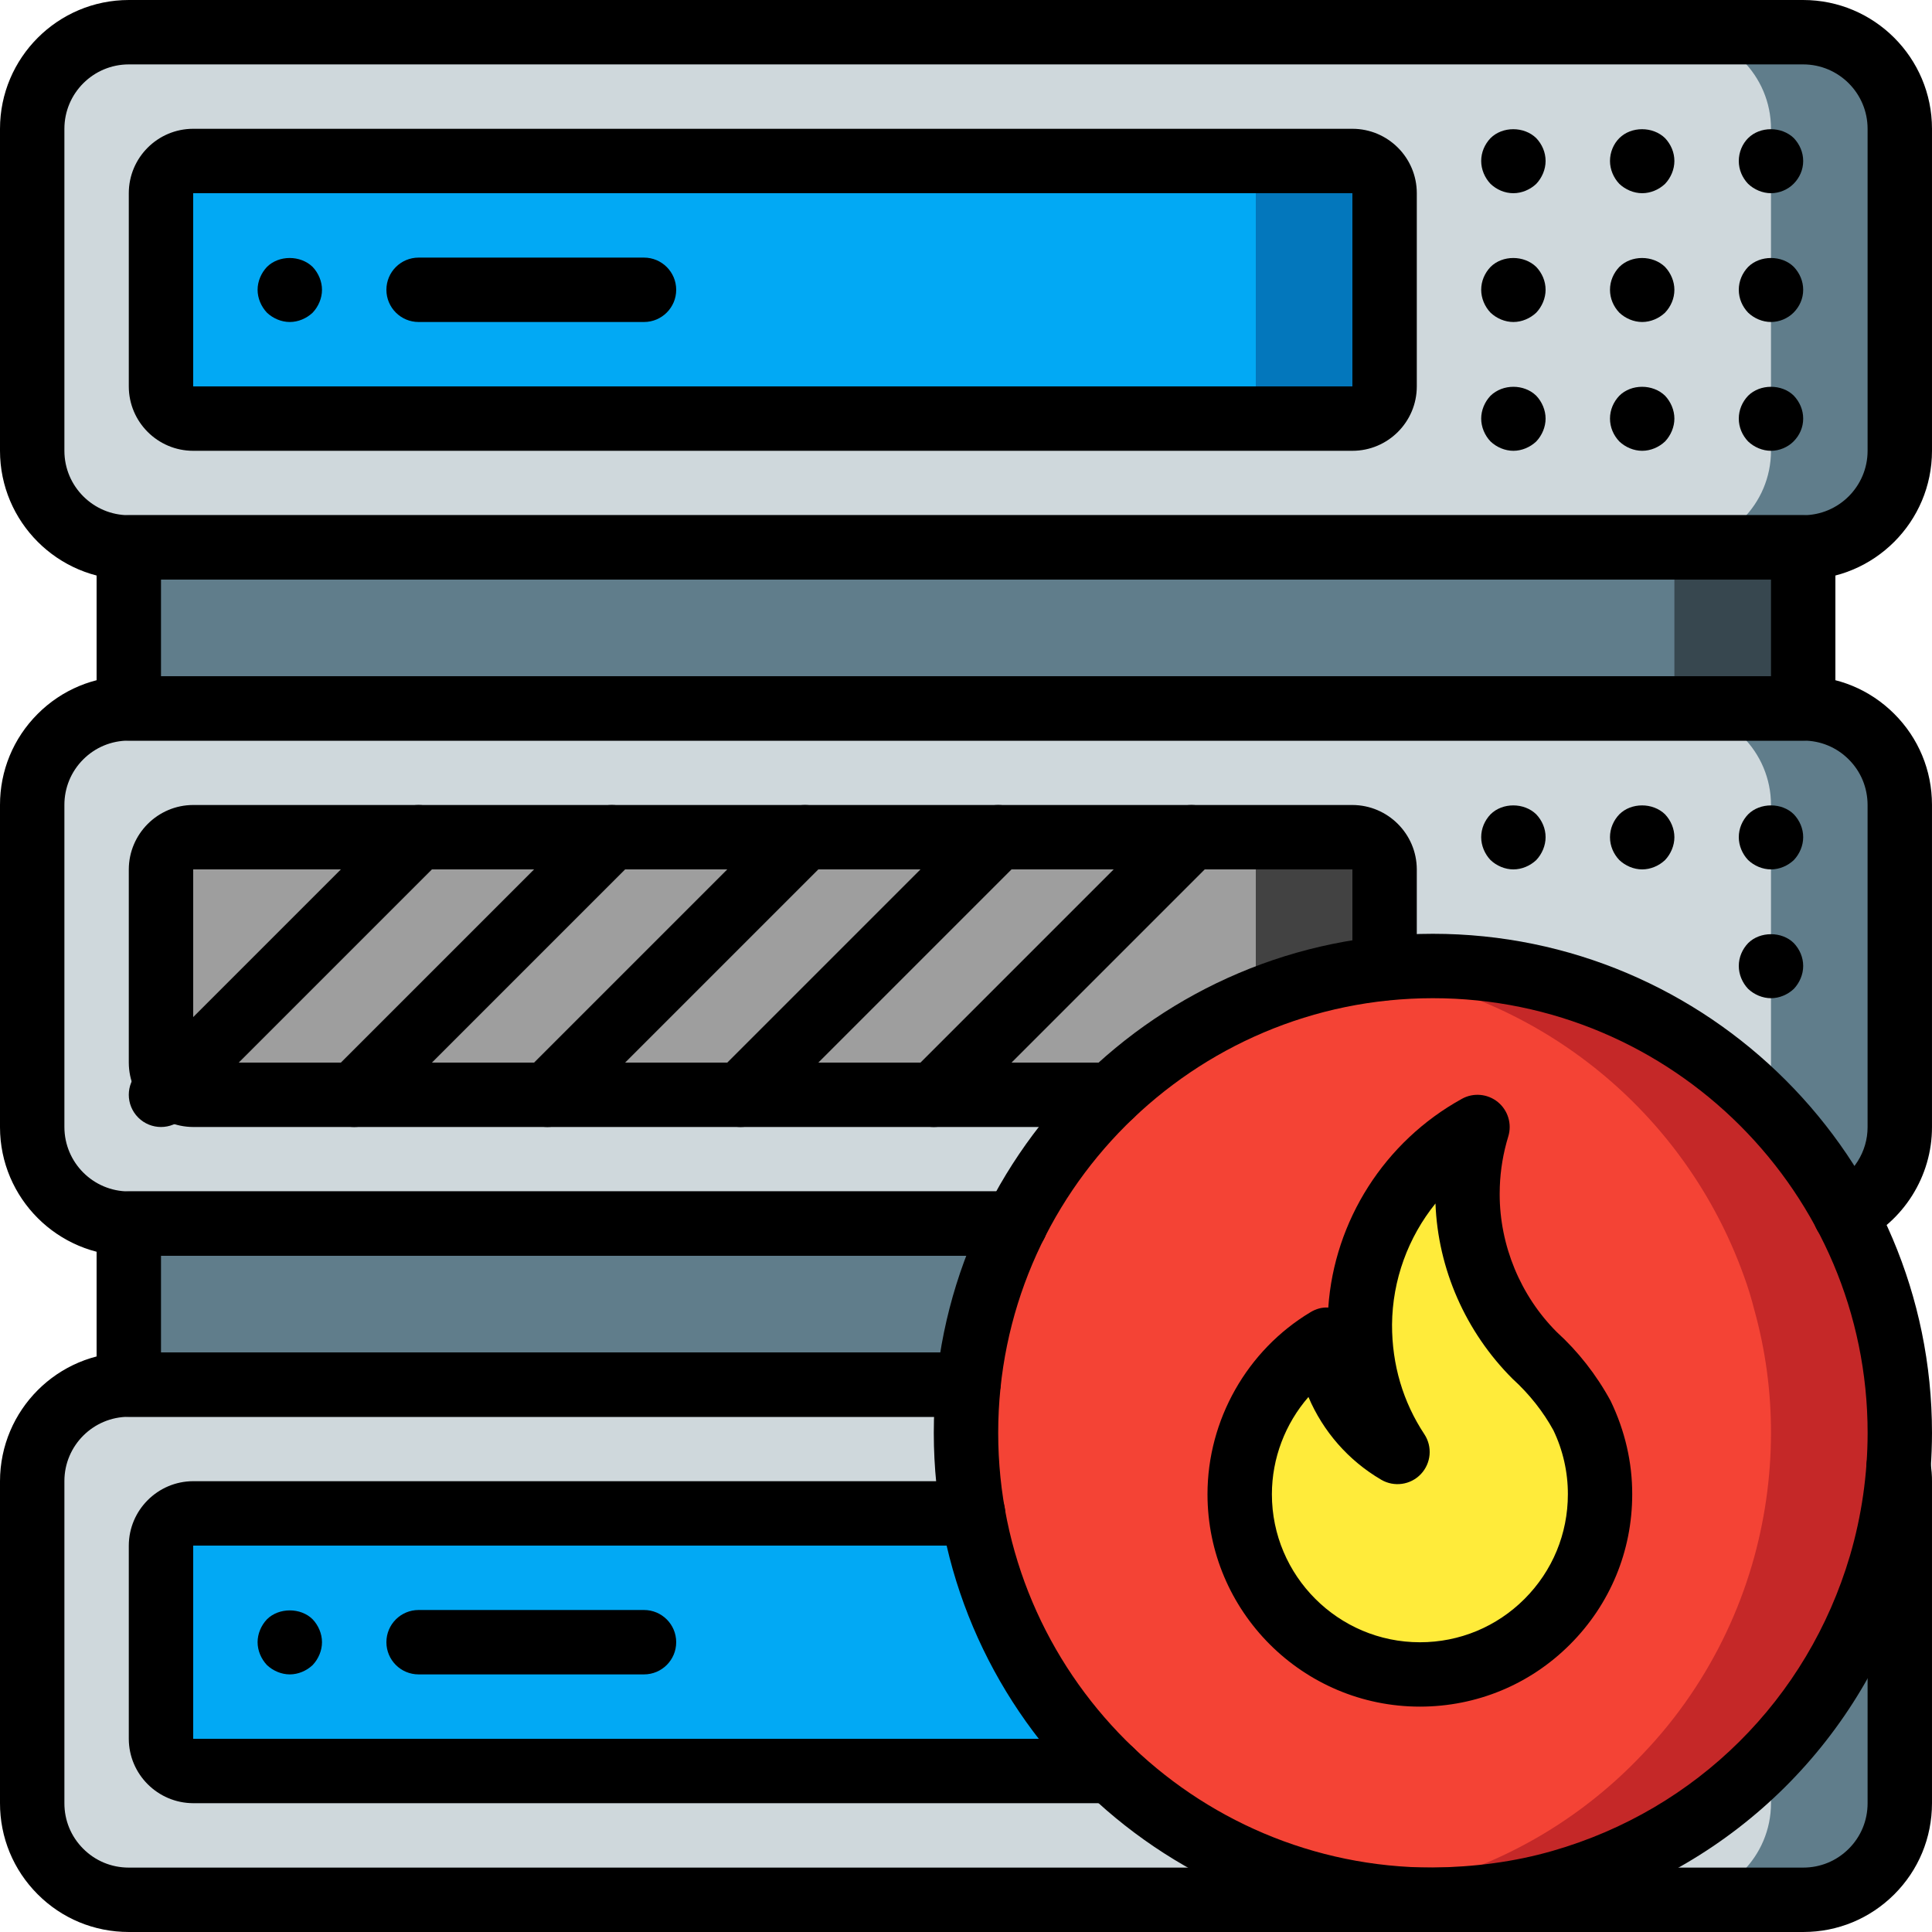 <?xml version="1.0" encoding="iso-8859-1"?>
<!-- Generator: Adobe Illustrator 19.0.0, SVG Export Plug-In . SVG Version: 6.00 Build 0)  -->
<svg version="1.1" id="Layer_1" xmlns="http://www.w3.org/2000/svg" xmlns:xlink="http://www.w3.org/1999/xlink" x="0px" y="0px"
	 viewBox="0 0 512.002 512.002" style="enable-background:new 0 0 512.002 512.002;" xml:space="preserve">
<path style="fill:#607D8B;" d="M34.133,187.734h443.733c14.14,0,25.6,11.46,25.6,25.6v85.333c0,14.14-11.46,25.6-25.6,25.6H34.133
	c-14.14,0-25.6-11.46-25.6-25.6v-85.333C8.533,199.194,19.994,187.734,34.133,187.734z"/>
<path style="fill:#CFD8DC;" d="M34.133,187.734h409.6c14.14,0,25.6,11.46,25.6,25.6v85.333c0,14.14-11.46,25.6-25.6,25.6h-409.6
	c-14.14,0-25.6-11.46-25.6-25.6v-85.333C8.533,199.194,19.994,187.734,34.133,187.734z"/>
<path style="fill:#424242;" d="M51.2,221.867h307.2c4.71,0,8.533,3.823,8.533,8.533v51.2c0,4.71-3.823,8.533-8.533,8.533H51.2
	c-4.71,0-8.533-3.823-8.533-8.533v-51.2C42.667,225.69,46.49,221.867,51.2,221.867z"/>
<path style="fill:#9E9E9E;" d="M51.2,221.867h273.067c4.71,0,8.533,3.823,8.533,8.533v51.2c0,4.71-3.823,8.533-8.533,8.533H51.2
	c-4.71,0-8.533-3.823-8.533-8.533v-51.2C42.667,225.69,46.49,221.867,51.2,221.867z"/>
<path style="fill:#0377BC;" d="M51.2,401.067h307.2c4.71,0,8.533,3.823,8.533,8.533v51.2c0,4.71-3.823,8.533-8.533,8.533H51.2
	c-4.71,0-8.533-3.823-8.533-8.533v-51.2C42.667,404.89,46.49,401.067,51.2,401.067z"/>
<rect x="34.133" y="324.267" style="fill:#37474F;" width="443.733" height="42.667"/>
<g>
	<path style="fill:#607D8B;" d="M34.133,8.534h443.733c14.14,0,25.6,11.46,25.6,25.6v85.333c0,14.14-11.46,25.6-25.6,25.6H34.133
		c-14.14,0-25.6-11.46-25.6-25.6V34.134C8.533,19.994,19.994,8.534,34.133,8.534z"/>
	<path style="fill:#607D8B;" d="M34.133,366.934h443.733c14.14,0,25.6,11.46,25.6,25.6v85.333c0,14.14-11.46,25.6-25.6,25.6H34.133
		c-14.14,0-25.6-11.46-25.6-25.6v-85.333C8.533,378.394,19.994,366.934,34.133,366.934z"/>
</g>
<g>
	<path style="fill:#CFD8DC;" d="M34.133,8.534h409.6c14.14,0,25.6,11.46,25.6,25.6v85.333c0,14.14-11.46,25.6-25.6,25.6h-409.6
		c-14.14,0-25.6-11.46-25.6-25.6V34.134C8.533,19.994,19.994,8.534,34.133,8.534z"/>
	<path style="fill:#CFD8DC;" d="M34.133,366.934h409.6c14.14,0,25.6,11.46,25.6,25.6v85.333c0,14.14-11.46,25.6-25.6,25.6h-409.6
		c-14.14,0-25.6-11.46-25.6-25.6v-85.333C8.533,378.394,19.994,366.934,34.133,366.934z"/>
</g>
<path style="fill:#0377BC;" d="M51.2,42.667h307.2c4.71,0,8.533,3.823,8.533,8.533v51.2c0,4.71-3.823,8.533-8.533,8.533H51.2
	c-4.71,0-8.533-3.823-8.533-8.533v-51.2C42.667,46.49,46.49,42.667,51.2,42.667z"/>
<g>
	<path style="fill:#02A9F4;" d="M51.2,42.667h273.067c4.71,0,8.533,3.823,8.533,8.533v51.2c0,4.71-3.823,8.533-8.533,8.533H51.2
		c-4.71,0-8.533-3.823-8.533-8.533v-51.2C42.667,46.49,46.49,42.667,51.2,42.667z"/>
	<path style="fill:#02A9F4;" d="M51.2,401.067h273.067c4.71,0,8.533,3.823,8.533,8.533v51.2c0,4.71-3.823,8.533-8.533,8.533H51.2
		c-4.71,0-8.533-3.823-8.533-8.533v-51.2C42.667,404.89,46.49,401.067,51.2,401.067z"/>
</g>
<rect x="34.133" y="324.267" style="fill:#607D8B;" width="409.6" height="42.667"/>
<path style="fill:#C52828;" d="M503.467,379.734c-0.009,11.844-1.707,23.62-5.035,34.987c-3.61,12.271-9.105,23.902-16.299,34.475
	c-3.814,5.615-8.098,10.897-12.8,15.787c-23.305,24.61-55.714,38.528-89.6,38.485c-5.709-0.009-11.409-0.41-17.067-1.195
	c-5.768-0.802-11.469-1.997-17.067-3.584c-53.094-15.172-89.668-63.735-89.6-118.955c-0.017-13.047,2.057-26.01,6.144-38.4
	c14.652-44.937,53.632-77.585,100.437-84.139c5.683-0.785,11.418-1.186,17.152-1.195c52.284,0.102,98.901,32.964,116.565,82.176
	c1.067,2.91,1.971,5.871,2.731,8.875C501.99,357.693,503.484,368.692,503.467,379.734z"/>
<path style="fill:#F44335;" d="M469.333,379.734c-0.009,11.844-1.707,23.62-5.035,34.987c-3.61,12.271-9.105,23.902-16.299,34.475
	c-3.814,5.615-8.098,10.897-12.8,15.787c-15.13,16.009-34.287,27.657-55.467,33.707c-5.589,1.63-11.298,2.825-17.067,3.584
	c-5.768-0.802-11.469-1.997-17.067-3.584c-53.094-15.172-89.668-63.735-89.6-118.955c-0.017-13.047,2.057-26.01,6.144-38.4
	c14.652-44.937,53.632-77.585,100.437-84.139c45.662,6.4,84.011,37.589,99.584,80.981c1.067,2.91,1.971,5.871,2.731,8.875
	C467.857,357.693,469.35,368.692,469.333,379.734z"/>
<path style="fill:#FFEB3A;" d="M424.038,395.982c0,26.377-21.376,47.753-47.744,47.761c-26.377,0-47.753-21.376-47.761-47.744
	c0-16.768,8.798-32.316,23.177-40.943c0.964,12.365,7.927,23.467,18.637,29.73c-6.528-9.865-9.993-21.427-9.975-33.254
	c0-0.188,0-0.384,0.009-0.572c0.179-21.786,12.1-41.771,31.172-52.284c-1.545,5.043-2.423,10.274-2.603,15.548
	c-0.034,0.725-0.043,1.451-0.043,2.185c-0.017,16,6.332,31.351,17.655,42.658l0.034,0.034c5.129,4.659,9.438,10.146,12.757,16.239
	C422.443,381.774,424.047,388.831,424.038,395.982z"/>
<rect x="34.133" y="145.067" style="fill:#37474F;" width="443.733" height="42.667"/>
<rect x="34.133" y="145.067" style="fill:#607D8B;" width="409.6" height="42.667"/>
<path d="M477.867,153.601H34.133C15.309,153.601,0,138.292,0,119.467V34.134C0,15.31,15.309,0.001,34.133,0.001h443.733
	C496.691,0.001,512,15.31,512,34.134v85.333C512,138.292,496.691,153.601,477.867,153.601z M34.133,17.067
	c-9.412,0-17.067,7.654-17.067,17.067v85.333c0,9.412,7.654,17.067,17.067,17.067h443.733c9.412,0,17.067-7.654,17.067-17.067
	V34.134c0-9.412-7.654-17.067-17.067-17.067H34.133z"/>
<path d="M358.4,119.467H51.2c-9.412,0-17.067-7.654-17.067-17.067v-51.2c0-9.412,7.654-17.067,17.067-17.067h307.2
	c9.412,0,17.067,7.654,17.067,17.067v51.2C375.467,111.813,367.812,119.467,358.4,119.467z M51.2,51.201h-0.009l0.009,51.2h307.2
	v-51.2H51.2z"/>
<path d="M401.067,51.201c-2.313,0-4.446-0.939-6.059-2.475c-1.545-1.621-2.475-3.84-2.475-6.059c0-2.304,0.93-4.437,2.475-6.059
	c3.157-3.157,8.875-3.157,12.117,0c1.536,1.621,2.475,3.755,2.475,6.059c0,2.219-0.939,4.437-2.475,6.059
	C405.504,50.262,403.285,51.201,401.067,51.201z"/>
<path d="M435.2,51.201c-2.219,0-4.446-0.939-6.059-2.475c-1.545-1.621-2.475-3.84-2.475-6.059c0-2.304,0.93-4.523,2.475-6.059
	c3.157-3.157,8.875-3.157,12.117,0c1.536,1.621,2.475,3.755,2.475,6.059c0,2.219-0.939,4.437-2.475,6.059
	C439.637,50.262,437.419,51.201,435.2,51.201z"/>
<path d="M469.333,51.201c-2.219,0-4.446-0.939-6.059-2.475c-1.545-1.621-2.475-3.755-2.475-6.059s0.93-4.523,2.475-6.059
	c3.157-3.157,8.875-3.157,12.117,0c1.536,1.621,2.475,3.755,2.475,6.059s-0.939,4.437-2.56,6.059
	C473.771,50.262,471.552,51.201,469.333,51.201z"/>
<path d="M401.067,85.334c-2.219,0-4.446-0.939-6.059-2.475c-1.545-1.621-2.475-3.84-2.475-6.059c0-2.304,0.93-4.437,2.475-6.059
	c3.157-3.157,8.875-3.157,12.117,0c1.536,1.621,2.475,3.755,2.475,6.059c0,2.219-0.939,4.437-2.475,6.059
	C405.504,84.395,403.285,85.334,401.067,85.334z"/>
<path d="M435.2,85.334c-2.219,0-4.446-0.939-6.059-2.475c-1.545-1.621-2.475-3.755-2.475-6.059s0.93-4.437,2.475-6.059
	c3.157-3.157,8.875-3.157,12.117,0c1.536,1.621,2.475,3.84,2.475,6.059c0,2.304-0.939,4.437-2.475,6.059
	C439.637,84.395,437.419,85.334,435.2,85.334z"/>
<path d="M469.333,85.334c-2.219,0-4.446-0.939-6.059-2.475c-1.545-1.621-2.475-3.755-2.475-6.059s0.93-4.437,2.475-6.059
	c3.157-3.157,8.96-3.157,12.117,0c1.536,1.621,2.475,3.755,2.475,6.059s-0.939,4.437-2.56,6.059
	C473.771,84.395,471.552,85.334,469.333,85.334z"/>
<path d="M401.067,119.467c-2.219,0-4.446-0.939-6.059-2.475c-1.545-1.621-2.475-3.84-2.475-6.059c0-2.219,0.93-4.437,2.475-6.059
	c3.243-3.157,8.875-3.157,12.117,0c1.536,1.621,2.475,3.84,2.475,6.059c0,2.219-0.939,4.437-2.475,6.059
	C405.504,118.529,403.285,119.467,401.067,119.467z"/>
<path d="M435.2,119.467c-2.219,0-4.446-0.939-6.059-2.475c-1.545-1.621-2.475-3.755-2.475-6.059c0-2.304,0.93-4.437,2.475-6.059
	c3.157-3.157,8.875-3.157,12.117,0c1.536,1.621,2.475,3.84,2.475,6.059c0,2.219-0.939,4.437-2.475,6.059
	C439.637,118.529,437.419,119.467,435.2,119.467z"/>
<path d="M469.333,119.467c-2.219,0-4.446-0.939-6.059-2.475c-1.545-1.621-2.475-3.755-2.475-6.059c0-2.304,0.93-4.437,2.475-6.059
	c3.157-3.157,8.96-3.157,12.117,0c1.536,1.621,2.475,3.755,2.475,6.059c0,2.304-0.939,4.437-2.56,6.059
	C473.771,118.529,471.552,119.467,469.333,119.467z"/>
<path d="M76.8,85.334c-2.219,0-4.437-0.939-6.059-2.475c-1.536-1.621-2.475-3.84-2.475-6.059s0.939-4.437,2.475-6.059
	c3.157-3.157,8.875-3.157,12.117,0c1.536,1.621,2.475,3.84,2.475,6.059s-0.939,4.437-2.475,6.059
	C81.237,84.395,79.019,85.334,76.8,85.334z"/>
<path d="M170.667,85.334h-59.733c-4.71,0-8.533-3.823-8.533-8.533s3.823-8.533,8.533-8.533h59.733c4.71,0,8.533,3.823,8.533,8.533
	S175.377,85.334,170.667,85.334z"/>
<path d="M477.901,512.001c-0.017,0-0.034,0-0.043,0H34.133c-9.19-0.009-17.749-3.567-24.175-10.018S-0.009,486.964,0,477.85v-85.316
	c0.026-18.867,15.317-34.133,34.108-34.133c0.009,0,0.026,0,0.034,0h222.455c4.71,0,8.533,3.814,8.533,8.533
	c0,4.719-3.823,8.533-8.533,8.533H34.133c-0.009,0-0.009,0-0.017,0c-9.395,0-17.041,7.629-17.05,17.015v85.385
	c-0.009,4.557,1.758,8.841,4.975,12.058c3.209,3.226,7.484,5.001,12.032,5.009h443.793c0.009,0,0.017,0,0.017,0
	c4.557,0,8.823-1.766,12.041-4.975c3.226-3.209,5.001-7.484,5.009-12.032v-85.393c0.009-0.777-0.051-1.451-0.179-2.125
	c-0.111-0.538-0.162-1.084-0.162-1.63c0-4.719,3.814-8.619,8.533-8.619c4.446,0,8.09,3.319,8.491,7.646
	c0.273,1.604,0.401,3.234,0.384,4.847v85.214c-0.009,9.182-3.567,17.749-10.018,24.183
	C495.539,508.468,486.989,512.001,477.901,512.001z"/>
<path d="M294.485,477.867H51.2c-9.404-0.034-17.041-7.671-17.067-17.041v-51.226c0.026-9.395,7.663-17.033,17.041-17.067h206.703
	c4.71,0,8.533,3.814,8.533,8.533c0,4.719-3.823,8.533-8.533,8.533H51.2v51.2h243.285c4.719,0,8.533,3.814,8.533,8.533
	S299.204,477.867,294.485,477.867z"/>
<path d="M76.8,443.734c-2.219,0-4.437-0.939-6.059-2.475c-1.536-1.621-2.475-3.84-2.475-6.059s0.939-4.446,2.475-6.059
	c3.157-3.157,8.96-3.157,12.117,0c1.536,1.621,2.475,3.84,2.475,6.059s-0.939,4.437-2.475,6.059
	C81.237,442.795,79.019,443.734,76.8,443.734z"/>
<path d="M170.667,443.734h-59.733c-4.71,0-8.533-3.814-8.533-8.533c0-4.719,3.823-8.533,8.533-8.533h59.733
	c4.71,0,8.533,3.814,8.533,8.533C179.2,439.92,175.377,443.734,170.667,443.734z"/>
<path d="M34.091,332.801c-18.773,0-34.065-15.266-34.091-34.048v-85.419c-0.009-9.097,3.524-17.664,9.958-24.115
	c6.426-6.443,14.985-10.001,24.098-10.018h443.81c0.017,0,0.034,0,0.051,0c9.071,0,17.621,3.533,24.064,9.958
	c6.451,6.434,10.01,14.993,10.018,24.107v85.402c0.034,13.039-7.569,25.122-19.371,30.746c-4.292,2.031-9.361,0.213-11.375-4.028
	c-2.031-4.258-0.222-9.353,4.028-11.375c5.879-2.799,9.668-8.815,9.651-15.317v-85.359c-0.009-4.608-1.783-8.883-5.009-12.092
	c-3.209-3.209-7.484-4.975-12.015-4.975c-0.009,0-0.017,0-0.026,0H34.133c-4.608,0.009-8.883,1.783-12.092,5.001
	s-4.983,7.501-4.975,12.058v85.342c0.009,9.438,7.654,17.067,17.041,17.067c0,0,0.009,0,0.017,0h235.017
	c4.719,0,8.533,3.814,8.533,8.533c0,4.719-3.814,8.533-8.533,8.533H34.133C34.125,332.801,34.108,332.801,34.091,332.801z"/>
<path d="M294.485,298.667H51.2c-9.404-0.034-17.041-7.671-17.067-17.041v-51.226c0.026-9.395,7.671-17.041,17.05-17.067H358.4
	c9.395,0.026,17.033,7.663,17.067,17.041v26.223c0,4.71-3.814,8.533-8.533,8.533c-4.719,0-8.533-3.814-8.533-8.533v-26.197H51.2
	v51.2h243.285c4.719,0,8.533,3.814,8.533,8.533S299.204,298.667,294.485,298.667z"/>
<path d="M401.067,230.401c-2.219,0-4.446-0.939-6.059-2.475c-1.545-1.621-2.475-3.84-2.475-6.059c0-2.304,0.93-4.437,2.475-6.059
	c3.157-3.157,8.875-3.157,12.117,0c1.536,1.621,2.475,3.755,2.475,6.059c0,2.219-0.939,4.437-2.475,6.059
	C405.504,229.462,403.285,230.401,401.067,230.401z"/>
<path d="M435.2,230.401c-2.219,0-4.446-0.939-6.059-2.475c-1.545-1.621-2.475-3.755-2.475-6.059c0-2.304,0.93-4.437,2.475-6.059
	c3.157-3.157,8.875-3.157,12.117,0c1.536,1.621,2.475,3.84,2.475,6.059c0,2.219-0.939,4.437-2.475,6.059
	C439.637,229.462,437.419,230.401,435.2,230.401z"/>
<path d="M469.333,230.401c-2.219,0-4.446-0.939-6.059-2.475c-1.545-1.621-2.475-3.84-2.475-6.059c0-2.304,0.93-4.437,2.475-6.059
	c3.157-3.157,8.96-3.157,12.117,0c1.536,1.621,2.475,3.755,2.475,6.059c0,2.219-0.939,4.437-2.475,6.059
	C473.771,229.462,471.552,230.401,469.333,230.401z"/>
<path d="M469.333,264.534c-2.219,0-4.446-0.939-6.059-2.475c-1.545-1.621-2.475-3.84-2.475-6.059c0-2.304,0.93-4.437,2.475-6.059
	c3.157-3.157,8.96-3.157,12.117,0c1.536,1.621,2.475,3.755,2.475,6.059c0,2.219-0.939,4.437-2.475,6.059
	C473.771,263.595,471.552,264.534,469.333,264.534z"/>
<path d="M42.667,298.667c-2.185,0-4.369-0.836-6.033-2.5c-3.337-3.337-3.337-8.73,0-12.066l68.267-68.267
	c3.337-3.337,8.73-3.337,12.066,0c3.337,3.337,3.337,8.73,0,12.066L48.7,296.167C47.036,297.831,44.851,298.667,42.667,298.667z"/>
<path d="M93.867,298.667c-2.185,0-4.369-0.836-6.033-2.5c-3.337-3.337-3.337-8.73,0-12.066l68.267-68.267
	c3.337-3.337,8.73-3.337,12.066,0c3.337,3.337,3.337,8.73,0,12.066L99.9,296.167C98.236,297.831,96.051,298.667,93.867,298.667z"/>
<path d="M145.067,298.667c-2.185,0-4.369-0.836-6.033-2.5c-3.337-3.337-3.337-8.73,0-12.066l68.267-68.267
	c3.337-3.337,8.73-3.337,12.066,0c3.337,3.337,3.337,8.73,0,12.066L151.1,296.167C149.436,297.831,147.251,298.667,145.067,298.667z
	"/>
<path d="M196.267,298.667c-2.185,0-4.369-0.836-6.033-2.5c-3.337-3.337-3.337-8.73,0-12.066l68.267-68.267
	c3.337-3.337,8.73-3.337,12.066,0c3.337,3.337,3.337,8.73,0,12.066L202.3,296.167C200.636,297.831,198.451,298.667,196.267,298.667z
	"/>
<path d="M247.467,298.667c-2.185,0-4.369-0.836-6.033-2.5c-3.337-3.337-3.337-8.73,0-12.066l68.267-68.267
	c3.337-3.337,8.73-3.337,12.066,0c3.337,3.337,3.337,8.73,0,12.066L253.5,296.167C251.836,297.831,249.651,298.667,247.467,298.667z
	"/>
<path d="M477.867,196.267H34.133c-4.71,0-8.533-3.823-8.533-8.533v-42.667c0-4.71,3.823-8.533,8.533-8.533h443.733
	c4.719,0,8.533,3.823,8.533,8.533v42.667C486.4,192.444,482.586,196.267,477.867,196.267z M42.667,179.201h426.667v-25.6H42.667
	V179.201z"/>
<path d="M256.597,375.467H34.133c-4.71,0-8.533-3.814-8.533-8.533v-42.667c0-4.719,3.823-8.533,8.533-8.533h235.008
	c4.719,0,8.533,3.814,8.533,8.533c0,4.719-3.814,8.533-8.533,8.533H42.667v25.6h213.931c4.71,0,8.533,3.814,8.533,8.533
	C265.131,371.653,261.308,375.467,256.597,375.467z"/>
<path d="M376.294,452.276c-31.044,0-56.294-25.25-56.294-56.286c0-19.669,10.47-38.161,27.315-48.256
	c1.434-0.862,3.072-1.34,4.693-1.212c1.579-22.972,14.882-44.006,35.43-55.33c3.029-1.673,6.793-1.34,9.498,0.853
	c2.697,2.202,3.789,5.811,2.773,9.131c-1.323,4.318-2.082,8.798-2.244,13.338l-0.034,1.886
	c-0.017,13.645,5.513,26.991,15.147,36.625c5.589,5.077,10.479,11.29,14.251,18.227c3.831,7.936,5.743,16.35,5.726,24.738l0,0
	c0.009,15.036-5.854,29.167-16.478,39.799C405.47,446.414,391.33,452.267,376.294,452.276z M346.752,370.219
	c-6.135,7.057-9.685,16.213-9.685,25.779c0,21.623,17.604,39.219,39.228,39.219c10.479,0,20.326-4.087,27.733-11.494
	c7.398-7.407,11.477-17.254,11.477-27.733c0-0.009,0-0.009,0-0.017c0.017-5.837-1.314-11.691-3.84-16.939
	c-2.671-4.881-6.366-9.591-10.812-13.628c-12.535-12.518-19.789-29.227-20.437-46.473c-7.228,8.96-11.409,20.224-11.511,32.102
	c-0.026,10.684,2.944,20.548,8.559,29.039c2.193,3.311,1.809,7.689-0.913,10.573s-7.091,3.499-10.505,1.502
	C357.308,387.039,350.601,379.29,346.752,370.219z"/>
<path d="M380.083,512.001c-0.128,0-0.247,0-0.375,0c-72.909,0-132.241-59.332-132.241-132.267s59.332-132.267,132.267-132.267
	S512,306.8,512,379.734c0,0,0,0,0,0.009c-0.009,12.663-1.818,25.25-5.376,37.376c-12.894,43.648-46.686,77.201-90.402,89.779
	C404.471,510.286,392.32,512.001,380.083,512.001z M379.733,264.534c-63.522,0-115.2,51.678-115.2,115.2s51.678,115.2,115.2,115.2
	c10.94-0.162,21.453-1.468,31.77-4.446c38.093-10.948,67.524-40.183,78.754-78.191c3.098-10.556,4.676-21.521,4.685-32.572
	C494.933,316.212,443.255,264.534,379.733,264.534z"/>
<g>
</g>
<g>
</g>
<g>
</g>
<g>
</g>
<g>
</g>
<g>
</g>
<g>
</g>
<g>
</g>
<g>
</g>
<g>
</g>
<g>
</g>
<g>
</g>
<g>
</g>
<g>
</g>
<g>
</g>
</svg>
